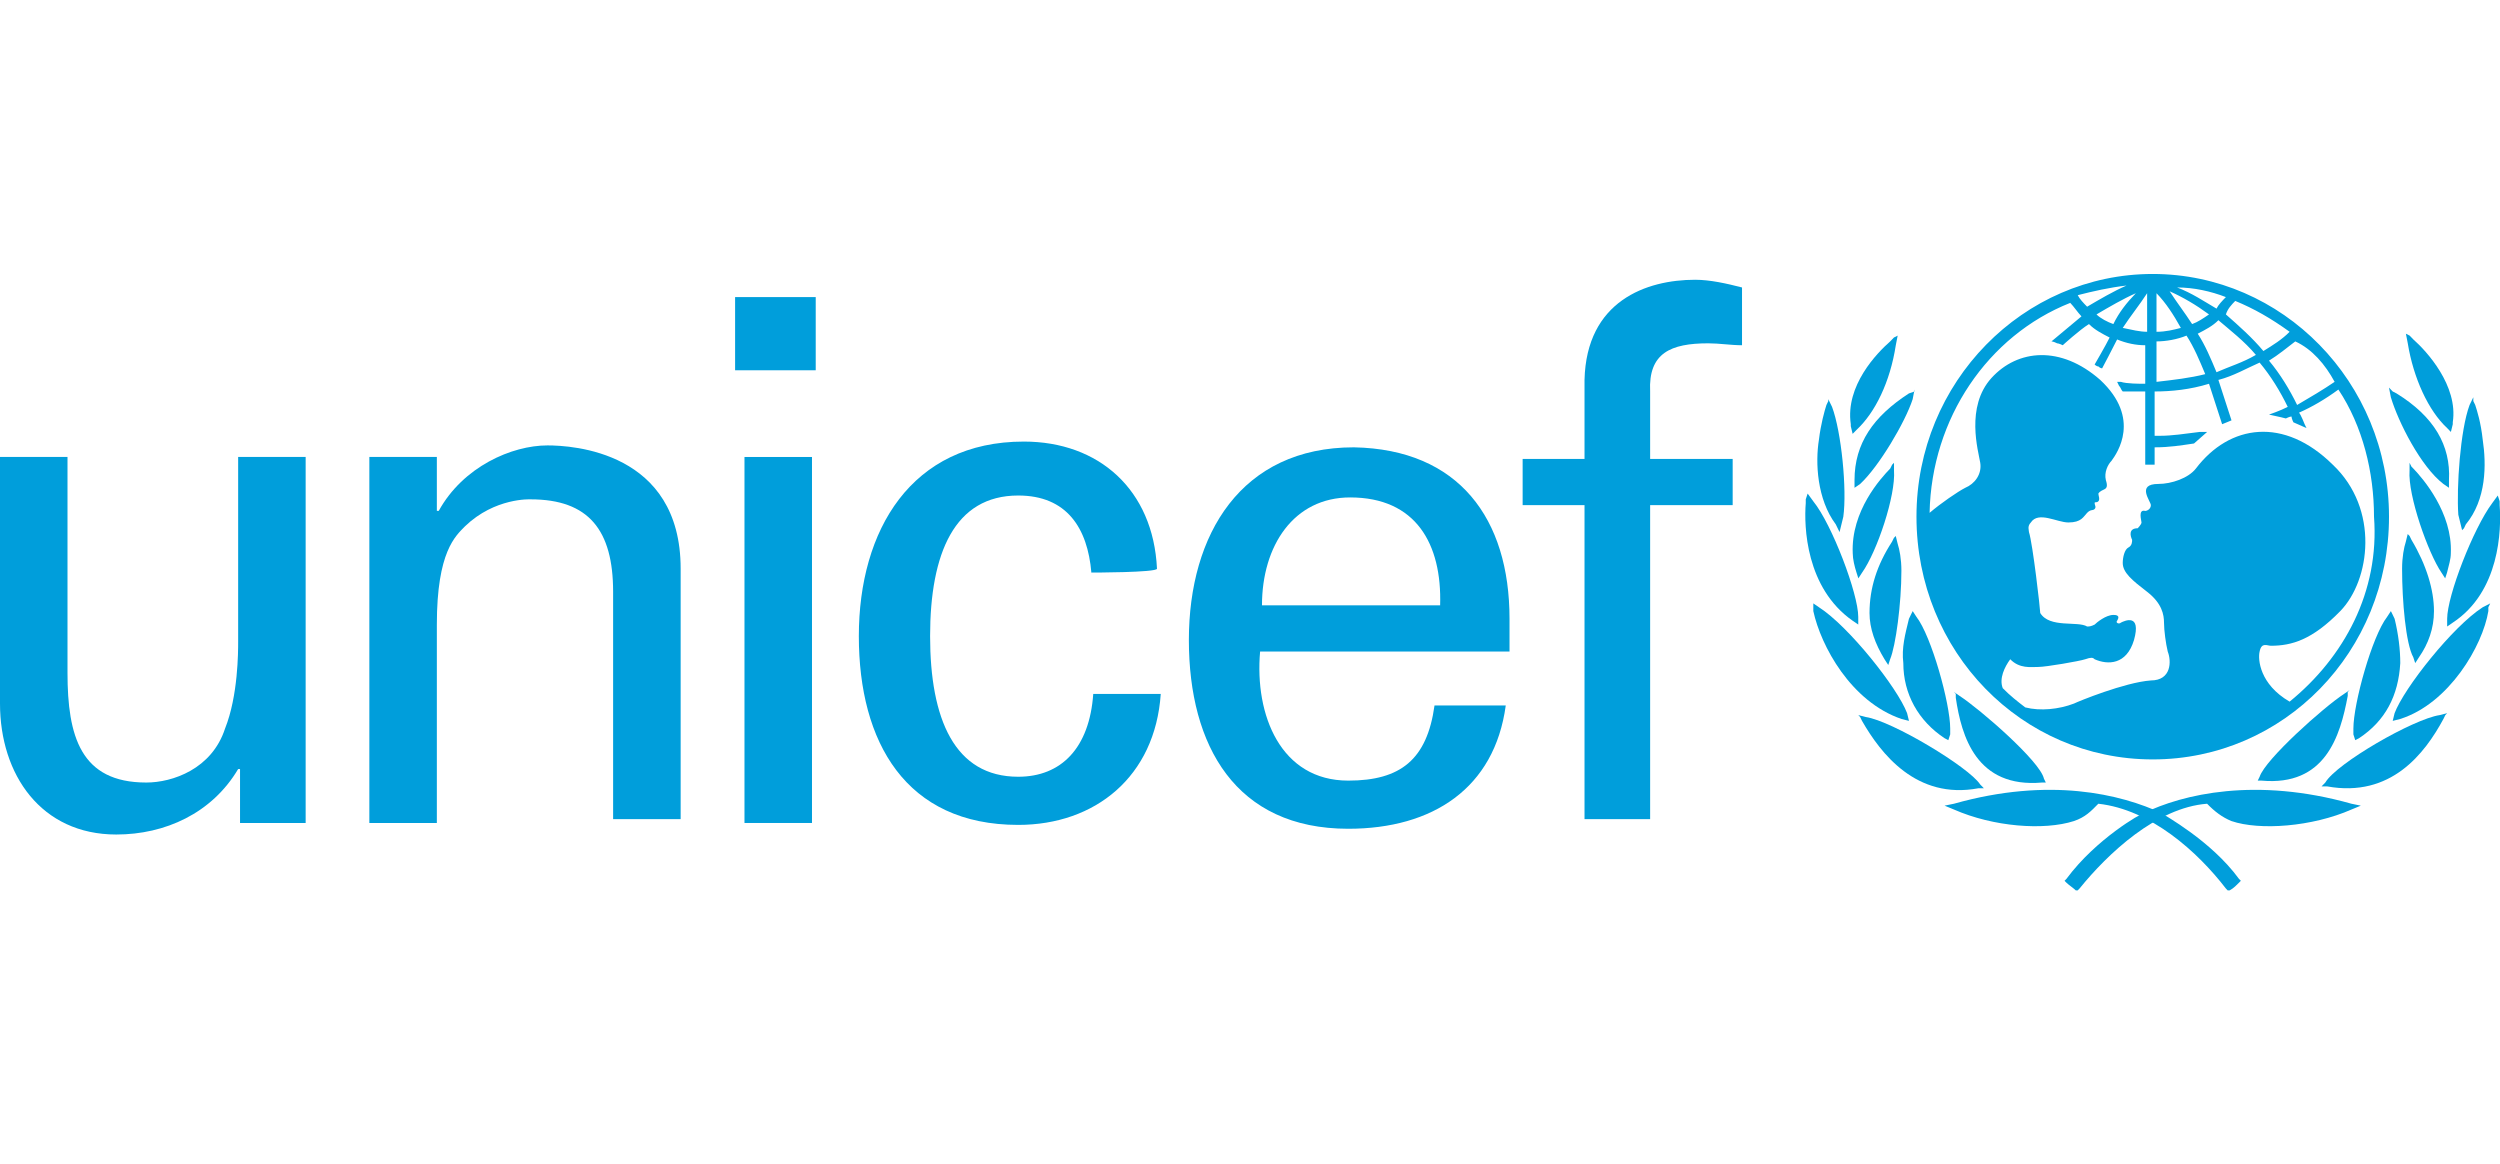 <?xml version="1.0" encoding="UTF-8"?> <svg xmlns="http://www.w3.org/2000/svg" width="73" height="34" viewBox="0 0 73 34" fill="none"><g clip-path="url(#clip0_12156_25476)"><path d="M62.86 8C59.082 8 55.961 11.15 55.961 15.088C55.961 19.025 59.027 22.175 62.86 22.175C66.693 22.175 69.759 19.025 69.759 15.088C69.759 11.15 66.638 8 62.86 8ZM68.171 11.15C67.843 11.375 67.46 11.6 67.076 11.825C66.857 11.375 66.584 10.925 66.255 10.531C66.529 10.363 66.802 10.137 67.022 9.969C67.514 10.194 67.898 10.644 68.171 11.15ZM65.269 8.787C65.817 9.012 66.31 9.294 66.857 9.688C66.638 9.912 66.365 10.081 66.091 10.25C65.762 9.856 65.379 9.519 64.996 9.181C65.05 9.012 65.16 8.9 65.269 8.787ZM65.872 10.363C65.488 10.588 65.105 10.7 64.722 10.869C64.558 10.475 64.393 10.081 64.174 9.744C64.393 9.631 64.612 9.519 64.777 9.35C65.105 9.631 65.543 9.969 65.872 10.363ZM64.996 8.675C64.886 8.787 64.777 8.9 64.722 9.012C64.338 8.787 64.01 8.562 63.572 8.394C64.065 8.394 64.558 8.506 64.996 8.675ZM64.503 9.181C64.338 9.294 64.174 9.406 64.01 9.463C63.791 9.125 63.572 8.844 63.353 8.506C63.736 8.675 64.12 8.9 64.503 9.181ZM62.97 8.562C63.243 8.844 63.462 9.181 63.681 9.575C63.462 9.631 63.243 9.688 62.97 9.688V8.562ZM62.97 9.969C63.243 9.969 63.572 9.912 63.846 9.8C64.065 10.137 64.229 10.531 64.393 10.925C63.955 11.037 63.462 11.094 62.97 11.15V9.969ZM62.696 8.562V9.688C62.477 9.688 62.258 9.631 61.984 9.575C62.203 9.238 62.477 8.9 62.696 8.562ZM61.71 9.463C61.546 9.406 61.327 9.294 61.218 9.181C61.601 8.956 61.984 8.731 62.367 8.562C62.094 8.844 61.874 9.125 61.71 9.463ZM62.094 8.338C61.71 8.506 61.327 8.731 60.944 8.956C60.834 8.844 60.725 8.731 60.67 8.619C61.108 8.506 61.601 8.394 62.094 8.338ZM66.857 20.488C65.981 19.981 65.926 19.25 65.981 19.025C66.036 18.744 66.2 18.856 66.31 18.856C66.912 18.856 67.514 18.688 68.336 17.844C69.212 16.944 69.486 14.863 68.117 13.569C66.693 12.162 65.105 12.387 64.12 13.681C63.901 13.963 63.408 14.131 63.024 14.131C62.367 14.131 62.805 14.637 62.805 14.75C62.805 14.863 62.696 14.919 62.641 14.919C62.422 14.863 62.532 15.2 62.532 15.256C62.532 15.312 62.422 15.425 62.422 15.425C62.148 15.425 62.203 15.65 62.258 15.762C62.258 15.819 62.258 15.931 62.148 15.988C62.039 16.044 61.984 16.269 61.984 16.438C61.984 16.719 62.258 16.944 62.696 17.281C63.134 17.619 63.189 17.956 63.189 18.181C63.189 18.406 63.243 18.8 63.298 19.025C63.408 19.306 63.408 19.869 62.805 19.869C62.039 19.925 60.67 20.488 60.56 20.544C60.122 20.712 59.575 20.769 59.137 20.656C58.918 20.488 58.699 20.319 58.48 20.094C58.37 19.812 58.534 19.475 58.699 19.25C58.972 19.531 59.301 19.475 59.52 19.475C59.739 19.475 60.725 19.306 60.889 19.25C61.053 19.194 61.108 19.194 61.163 19.25C61.546 19.419 62.094 19.419 62.313 18.688C62.532 17.9 62.039 18.125 61.929 18.181C61.874 18.238 61.765 18.181 61.82 18.125C61.929 17.956 61.765 17.956 61.71 17.956C61.491 17.956 61.218 18.181 61.163 18.238C61.053 18.294 60.998 18.294 60.944 18.294C60.67 18.125 59.849 18.35 59.575 17.9C59.575 17.788 59.356 15.875 59.246 15.537C59.246 15.481 59.191 15.369 59.301 15.256C59.52 14.919 60.068 15.256 60.396 15.256C60.779 15.256 60.834 15.088 60.944 14.975C61.053 14.863 61.108 14.919 61.163 14.863C61.218 14.806 61.163 14.75 61.163 14.694C61.163 14.637 61.218 14.694 61.272 14.637C61.327 14.581 61.272 14.469 61.272 14.412C61.382 14.244 61.601 14.356 61.491 14.019C61.437 13.794 61.546 13.569 61.656 13.456C61.82 13.231 62.532 12.219 61.327 11.094C60.177 10.081 58.918 10.194 58.151 11.037C57.385 11.881 57.768 13.175 57.823 13.512C57.877 13.85 57.658 14.131 57.385 14.244C57.166 14.356 56.673 14.694 56.344 14.975C56.399 12.219 58.042 9.8 60.451 8.844C60.56 8.956 60.67 9.125 60.779 9.238C60.506 9.463 59.903 9.969 59.903 9.969C59.903 9.969 59.958 9.969 60.068 10.025C60.122 10.025 60.232 10.081 60.232 10.081C60.232 10.081 60.725 9.631 60.998 9.463C61.163 9.631 61.382 9.744 61.601 9.856C61.491 10.081 61.163 10.644 61.163 10.644C61.163 10.644 61.218 10.7 61.272 10.7C61.327 10.756 61.382 10.756 61.382 10.756C61.382 10.756 61.71 10.137 61.82 9.912C62.094 10.025 62.367 10.081 62.641 10.081V11.206C62.477 11.206 62.094 11.206 61.929 11.15H61.82L61.874 11.262C61.929 11.319 61.929 11.375 61.984 11.431H62.641V13.569H62.915V13.062C63.353 13.062 63.681 13.006 64.065 12.95L64.448 12.613H64.229C63.791 12.669 63.408 12.725 63.079 12.725H62.915V11.431C63.408 11.431 63.955 11.375 64.503 11.206C64.612 11.544 64.886 12.387 64.886 12.387L65.16 12.275C65.16 12.275 64.886 11.431 64.777 11.094C65.215 10.981 65.598 10.756 65.981 10.588C66.31 10.981 66.584 11.431 66.802 11.881C66.584 11.994 66.255 12.106 66.255 12.106C66.529 12.162 66.748 12.219 66.748 12.219C66.748 12.219 66.857 12.162 66.912 12.162C66.912 12.219 66.967 12.331 66.967 12.331L67.35 12.5L67.295 12.387C67.295 12.387 67.186 12.106 67.131 12.05C67.514 11.881 67.898 11.656 68.281 11.375C68.993 12.444 69.321 13.794 69.321 15.088C69.486 17.281 68.445 19.194 66.857 20.488Z" fill="#009EDB"></path><path d="M53.386 11.713L53.332 11.825C53.277 11.994 53.167 12.387 53.113 12.838C53.003 13.512 53.058 14.581 53.605 15.312L53.66 15.425L53.715 15.537L53.825 15.088C53.934 14.3 53.77 12.613 53.496 11.881L53.386 11.656V11.713Z" fill="#009EDB"></path><path d="M52.728 14.581V14.693C52.673 15.368 52.728 17.168 54.097 18.125L54.261 18.237V18.012C54.261 17.337 53.495 15.312 52.947 14.637L52.783 14.412L52.728 14.581Z" fill="#009EDB"></path><path d="M52.949 17.732V17.844C53.168 18.857 54.044 20.488 55.523 20.994L55.742 21.05L55.687 20.825C55.413 20.094 53.99 18.294 53.114 17.732L52.949 17.619V17.732Z" fill="#009EDB"></path><path d="M55.904 11.431L55.74 11.488C54.7 12.162 54.152 12.95 54.152 14.019V14.244L54.317 14.131C54.864 13.625 55.631 12.331 55.85 11.656L55.904 11.375V11.431Z" fill="#009EDB"></path><path d="M55.25 13.569L55.195 13.681C54.921 13.963 54.045 14.919 54.1 16.156C54.1 16.325 54.155 16.55 54.21 16.719L54.264 16.888L54.374 16.719C54.812 16.1 55.359 14.469 55.305 13.738V13.513L55.25 13.569Z" fill="#009EDB"></path><path d="M55.302 15.707L55.247 15.819C54.809 16.494 54.59 17.169 54.59 17.9C54.59 18.35 54.754 18.8 55.028 19.25L55.137 19.419L55.192 19.25C55.356 18.857 55.521 17.619 55.521 16.663C55.521 16.325 55.466 16.044 55.411 15.875L55.356 15.65L55.302 15.707Z" fill="#009EDB"></path><path d="M55.796 17.956L55.741 18.069C55.632 18.519 55.522 18.913 55.577 19.363C55.577 20.262 56.015 21.05 56.782 21.556L56.891 21.613L56.946 21.444V21.275C56.946 20.544 56.398 18.575 55.96 18.012L55.851 17.844L55.796 17.956Z" fill="#009EDB"></path><path d="M54.316 20.937L54.371 21.05C54.919 22.006 55.959 23.356 57.766 23.018H57.93L57.821 22.906C57.492 22.4 55.247 21.05 54.481 20.937L54.262 20.881L54.316 20.937Z" fill="#009EDB"></path><path d="M57.055 23.469L56.781 23.525L57.055 23.638C58.205 24.144 59.683 24.256 60.559 23.975C60.888 23.863 61.052 23.694 61.271 23.469C62.804 23.638 64.173 24.875 64.995 25.944L65.049 26H65.104C65.214 25.944 65.323 25.831 65.378 25.775L65.433 25.719L65.378 25.663C64.556 24.538 63.188 23.806 63.133 23.75C61.928 23.188 59.848 22.681 57.055 23.469Z" fill="#009EDB"></path><path d="M57.109 20.262V20.375C57.274 21.5 57.712 23.019 59.628 22.85H59.738L59.683 22.737C59.573 22.231 57.821 20.712 57.219 20.319L57.055 20.206L57.109 20.262Z" fill="#009EDB"></path><path d="M55.302 9.856L55.193 9.969C54.809 10.306 53.878 11.262 54.043 12.387V12.444L54.097 12.669L54.207 12.556C54.755 12.05 55.193 11.15 55.357 10.081L55.412 9.8L55.302 9.856Z" fill="#009EDB"></path><path d="M72.221 11.6L72.112 11.825C71.838 12.556 71.728 14.243 71.783 15.031L71.893 15.481L71.948 15.425L72.002 15.312C72.605 14.581 72.605 13.568 72.495 12.837C72.44 12.331 72.331 11.993 72.276 11.825L72.221 11.712V11.6Z" fill="#009EDB"></path><path d="M72.935 14.469L72.771 14.694C72.224 15.425 71.457 17.394 71.457 18.069V18.294L71.621 18.181C72.99 17.281 73.045 15.481 72.99 14.75V14.637L72.935 14.469Z" fill="#009EDB"></path><path d="M72.715 17.619L72.495 17.732C71.619 18.294 70.196 20.094 69.922 20.825L69.867 21.05L70.086 20.994C71.51 20.544 72.495 18.857 72.66 17.844V17.732L72.715 17.619Z" fill="#009EDB"></path><path d="M69.758 11.318L69.813 11.6C70.032 12.331 70.689 13.625 71.346 14.131L71.51 14.243V14.018C71.565 13.006 71.072 12.162 69.977 11.487L69.867 11.431L69.758 11.318Z" fill="#009EDB"></path><path d="M70.359 13.513V13.738C70.304 14.469 70.906 16.156 71.29 16.719L71.399 16.888L71.454 16.719C71.509 16.494 71.564 16.325 71.564 16.156C71.618 14.975 70.742 13.963 70.469 13.681L70.414 13.625L70.359 13.513Z" fill="#009EDB"></path><path d="M70.305 15.594L70.25 15.819C70.195 15.988 70.141 16.269 70.141 16.606C70.141 17.562 70.25 18.8 70.469 19.194L70.524 19.363L70.633 19.194C70.907 18.8 71.072 18.35 71.072 17.844C71.072 17.225 70.852 16.494 70.414 15.762L70.36 15.65L70.305 15.594Z" fill="#009EDB"></path><path d="M69.814 17.844L69.704 18.012C69.266 18.575 68.719 20.544 68.719 21.275V21.444L68.773 21.613L68.883 21.556C69.65 21.05 70.033 20.319 70.088 19.363C70.088 18.969 70.033 18.519 69.923 18.069L69.869 17.956L69.814 17.844Z" fill="#009EDB"></path><path d="M71.458 20.825L71.239 20.881C70.472 20.994 68.227 22.288 67.899 22.85L67.789 22.963H67.953C69.815 23.3 70.801 22.006 71.348 20.994L71.403 20.881L71.458 20.825Z" fill="#009EDB"></path><path d="M62.585 23.75C62.53 23.75 61.216 24.481 60.34 25.663L60.285 25.719L60.34 25.775C60.395 25.831 60.559 25.944 60.614 26H60.668L60.723 25.944C61.544 24.931 62.968 23.581 64.447 23.469C64.666 23.694 64.885 23.863 65.158 23.975C65.98 24.256 67.513 24.144 68.663 23.638L68.936 23.525L68.663 23.469C65.87 22.681 63.735 23.188 62.585 23.75Z" fill="#009EDB"></path><path d="M68.609 20.15L68.445 20.263C67.842 20.657 66.145 22.175 65.981 22.682L65.926 22.794H66.035C67.897 22.963 68.335 21.5 68.554 20.319V20.207L68.609 20.15Z" fill="#009EDB"></path><path d="M21.465 8.675H23.819V10.812H21.465V8.675ZM21.739 13.344H23.71V24.031H21.739V13.344Z" fill="#009EDB"></path><path d="M6.954 13.343H8.925V24.031H7.009V22.456H6.954C6.187 23.75 4.818 24.368 3.395 24.368C1.205 24.368 0 22.625 0 20.543V13.343H1.971V19.643C1.971 21.5 2.354 22.85 4.271 22.85C5.037 22.85 6.187 22.456 6.571 21.275C6.954 20.318 6.954 19.025 6.954 18.743V13.287V13.343Z" fill="#009EDB"></path><path d="M12.811 14.918C13.523 13.625 14.947 13.006 15.987 13.006C16.699 13.006 19.875 13.175 19.875 16.606V23.918H17.903V17.281C17.903 15.481 17.192 14.581 15.494 14.581C15.494 14.581 14.454 14.525 13.578 15.368C13.304 15.65 12.756 16.1 12.756 18.237V24.031H10.785V13.343H12.756V14.918H12.811Z" fill="#009EDB"></path><path d="M31.868 16.719C31.758 15.425 31.156 14.469 29.732 14.469C27.871 14.469 27.159 16.156 27.159 18.575C27.159 20.994 27.871 22.681 29.732 22.681C30.992 22.681 31.813 21.837 31.923 20.262H33.894C33.73 22.681 31.977 24.087 29.732 24.087C26.447 24.087 25.078 21.669 25.078 18.575C25.078 15.481 26.611 12.894 29.897 12.894C32.087 12.894 33.675 14.3 33.784 16.606C33.784 16.719 31.868 16.719 31.868 16.719Z" fill="#009EDB"></path><path d="M36.795 19.025C36.631 20.881 37.398 22.794 39.369 22.794C40.902 22.794 41.669 22.175 41.888 20.6H43.968C43.64 23.019 41.833 24.2 39.369 24.2C36.084 24.2 34.715 21.781 34.715 18.688C34.715 15.594 36.248 13.062 39.533 13.062C42.6 13.119 44.078 15.144 44.078 18.069V19.025H36.795ZM42.052 17.675C42.107 15.875 41.34 14.525 39.424 14.525C37.781 14.525 36.85 15.931 36.85 17.675H42.052Z" fill="#009EDB"></path><path d="M46.268 23.919V14.75H44.461V13.4H46.268V11.094C46.323 8.788 48.075 8.169 49.498 8.169C49.937 8.169 50.429 8.281 50.867 8.394V10.081C50.539 10.081 50.21 10.025 49.882 10.025C48.787 10.025 48.13 10.306 48.184 11.431V13.4H50.594V14.75H48.184V23.919H46.268Z" fill="#009EDB"></path><path d="M70.252 9.744L70.307 10.025C70.471 11.037 70.909 11.994 71.457 12.5L71.566 12.613L71.621 12.387V12.331C71.785 11.262 70.854 10.25 70.471 9.913L70.362 9.8L70.252 9.744Z" fill="#009EDB"></path></g><defs><clipPath id="clip0_12156_25476"><rect width="73" height="18" fill="white" transform="translate(0 8)"></rect></clipPath></defs></svg> 